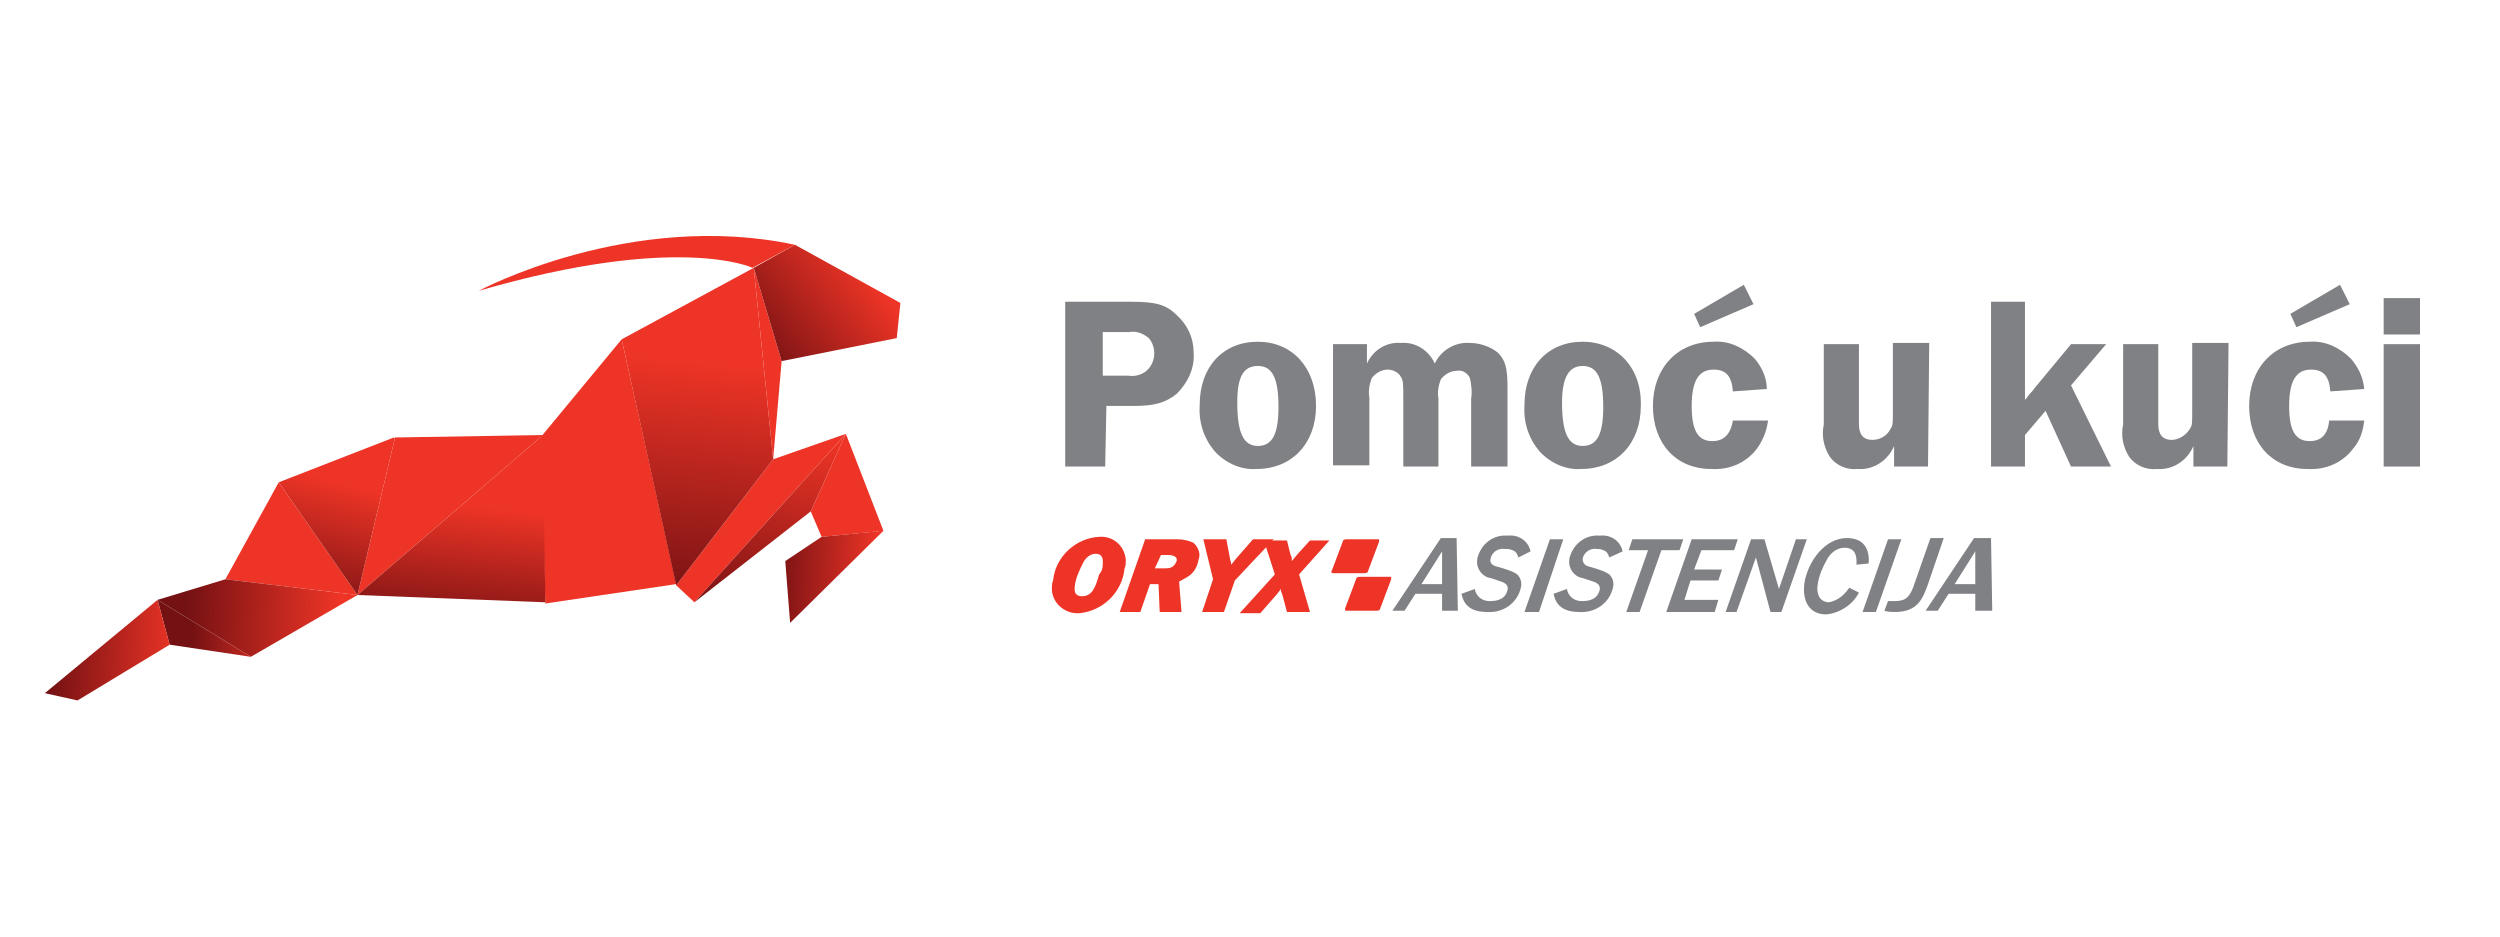 <?xml version="1.0" encoding="utf-8"?>
<!-- Generator: Adobe Illustrator 23.0.1, SVG Export Plug-In . SVG Version: 6.00 Build 0)  -->
<svg version="1.1" id="Layer_1" xmlns="http://www.w3.org/2000/svg" xmlns:xlink="http://www.w3.org/1999/xlink" x="0px" y="0px"
	 viewBox="0 0 206.3 77.3" style="enable-background:new 0 0 206.3 77.3;" xml:space="preserve">
<style type="text/css">
	.st0{fill:#ED3426;}
	.st1{fill:#808184;}
	.st2{clip-path:url(#SVGID_2_);fill:url(#SVGID_3_);}
	.st3{clip-path:url(#SVGID_5_);fill:url(#SVGID_6_);}
	.st4{clip-path:url(#SVGID_8_);fill:url(#SVGID_9_);}
	.st5{clip-path:url(#SVGID_11_);fill:url(#SVGID_12_);}
	.st6{clip-path:url(#SVGID_14_);fill:url(#SVGID_15_);}
	.st7{clip-path:url(#SVGID_17_);fill:url(#SVGID_18_);}
	.st8{clip-path:url(#SVGID_20_);fill:url(#SVGID_21_);}
	.st9{clip-path:url(#SVGID_23_);fill:url(#SVGID_24_);}
	.st10{clip-path:url(#SVGID_26_);fill:url(#SVGID_27_);}
</style>
<title>oryx_home</title>
<g>
	<g>
		<path class="st0" d="M91,46.6c0-0.3,0.1-0.9-0.6-0.9c-0.4,0-0.8,0.3-1,0.7c-0.3,0.6-0.6,1.2-0.7,1.9c0,0.2-0.2,0.9,0.6,0.9
			c0.8,0,1.1-0.7,1.4-1.8C90.9,47.2,91,46.9,91,46.6 M89.1,50.6c-1.1,0.1-2.2-0.7-2.3-1.9c0-0.3,0-0.6,0.1-0.8
			c0.2-2,1.9-3.5,3.8-3.6c1.1-0.1,2.1,0.7,2.2,1.9c0,0.3,0,0.5-0.1,0.7C92.6,48.9,91,50.4,89.1,50.6"/>
		<path class="st0" d="M95.3,46.9H96c0.3,0,0.5,0,0.7-0.1c0.2-0.1,0.3-0.3,0.4-0.5c0.1-0.5-0.6-0.5-0.7-0.5h-0.6L95.3,46.9z
			 M97.5,50.5h-1.8l-0.1-2.3h-0.7l-0.8,2.3h-1.7l2.1-6h2.6c0.5,0,1,0.1,1.4,0.3c0.4,0.4,0.6,0.9,0.4,1.4c-0.1,0.6-0.4,1.1-0.9,1.4
			c-0.2,0.1-0.5,0.3-0.7,0.4L97.5,50.5z"/>
		<path class="st0" d="M101.9,47.9l-0.9,2.6h-1.8l0.9-2.7l-0.8-3.3h1.9l0.3,1.6c0,0.1,0.1,0.3,0.1,0.5l0.4-0.5l1.4-1.6h1.7
			L101.9,47.9z"/>
		<path class="st0" d="M107.2,47.4l0.9,3.1h-1.9l-0.4-1.5c-0.1-0.2-0.1-0.2-0.1-0.4l-0.3,0.4l-1.4,1.6h-1.7l2.9-3.2l-0.9-2.8h1.9
			l0.3,1.2c0.1,0.1,0.1,0.3,0.1,0.5l0.5-0.6l1-1.1h1.6L107.2,47.4z"/>
		<path class="st0" d="M110.8,44.7c0-0.1,0.1-0.2,0.3-0.2h2.6c0.1,0,0.1,0,0.1,0.1c0,0,0,0,0,0.1l-0.9,2.4c0,0.1-0.1,0.2-0.3,0.2
			H110c-0.1,0-0.2-0.1-0.1-0.2L110.8,44.7z"/>
		<path class="st0" d="M111.9,47.8c0-0.1,0.1-0.2,0.3-0.2h2.5c0.1,0,0.1,0,0.1,0.1c0,0,0,0,0,0.1l-0.9,2.4c0,0.1-0.1,0.2-0.3,0.2
			h-2.5c-0.1,0-0.1,0-0.1-0.1c0,0,0,0,0-0.1L111.9,47.8z"/>
		<path class="st1" d="M119,48.2v-2.7l-1.7,2.7H119z M119,50.5V49h-2.2l-0.9,1.4h-1l4-6h1.3l0.1,6H119z"/>
		<path class="st1" d="M125.3,46c-0.1-0.3-0.2-0.5-0.5-0.6c-0.2-0.1-0.4-0.1-0.6-0.1c-0.6-0.1-1.1,0.3-1.2,0.8
			c-0.1,0.4,0.2,0.6,0.7,0.7c1,0.3,1.2,0.4,1.5,0.6c0.3,0.3,0.4,0.7,0.3,1.1c-0.3,1.3-1.5,2.1-2.8,2c-1.8,0-2-1.1-2.1-1.5l1.1-0.4
			c0.1,0.6,0.6,1,1.2,1c0,0,0,0,0.1,0c1,0,1.3-0.5,1.4-0.9c0.1-0.4-0.2-0.6-0.5-0.7l-0.9-0.3c-0.7-0.1-1.2-0.8-1.1-1.5
			c0,0,0-0.1,0-0.1c0.3-1.2,1.3-2,2.5-1.9c0.9-0.1,1.7,0.4,1.9,1.3L125.3,46z"/>
		<polygon class="st1" points="125.8,50.5 127.9,44.5 129,44.5 127,50.5 		"/>
		<path class="st1" d="M132.8,46c-0.1-0.3-0.2-0.5-0.5-0.6c-0.2-0.1-0.4-0.1-0.5-0.1c-0.6-0.1-1.1,0.3-1.2,0.8
			c0,0.4,0.2,0.6,0.7,0.7c1,0.3,1.2,0.4,1.5,0.6c0.3,0.3,0.4,0.7,0.3,1.1c-0.3,1.3-1.5,2.1-2.8,2c-1.8,0-2-1.1-2.1-1.5l1.1-0.4
			c0.1,0.6,0.6,1,1.2,1c0,0,0,0,0.1,0c1,0,1.3-0.5,1.4-0.9c0.1-0.4-0.2-0.6-0.5-0.7l-0.9-0.3c-0.7-0.1-1.2-0.8-1.1-1.5
			c0,0,0-0.1,0-0.1c0.3-1.2,1.3-2,2.5-1.9c0.9-0.1,1.7,0.4,1.9,1.3L132.8,46z"/>
		<polygon class="st1" points="137.1,45.4 135.3,50.5 134.2,50.5 136,45.4 134.4,45.4 134.7,44.5 138.9,44.5 138.6,45.4 		"/>
		<polygon class="st1" points="137.5,50.5 139.6,44.5 143.4,44.5 143.1,45.4 140.4,45.4 139.8,47 142.1,47 141.8,47.9 139.5,47.9 
			139,49.5 141.8,49.5 141.5,50.5 		"/>
		<polygon class="st1" points="146.1,50.5 144.9,46 143.3,50.5 142.4,50.5 144.5,44.5 145.6,44.5 146.8,48.6 148.2,44.5 149.1,44.5 
			147,50.5 		"/>
		<path class="st1" d="M153.2,46.6c0-0.4,0.1-1.4-1-1.4c-0.6,0-1.1,0.4-1.4,0.9c-0.4,0.7-0.7,1.4-0.8,2.1c-0.2,1.3,0.6,1.5,0.9,1.5
			c0.7-0.1,1.3-0.6,1.7-1.2l0.8,0.4c-0.5,1-1.6,1.7-2.7,1.8c-1.4,0-2-1.1-1.8-2.6c0.3-1.8,1.7-3.7,3.5-3.7c1.4,0,1.9,0.9,1.8,2.1
			L153.2,46.6z"/>
		<polygon class="st1" points="153.7,50.5 155.8,44.5 156.9,44.5 154.8,50.5 		"/>
		<path class="st1" d="M155.8,49.6c0.2,0,0.4,0,0.6,0c0.9,0,1.2-0.4,1.5-1.2l1.4-4h1.1l-1.3,3.8c-0.4,1.1-0.8,2.3-2.7,2.3
			c-0.3,0-0.6,0-0.9-0.1L155.8,49.6z"/>
		<path class="st1" d="M163,48.2v-2.7l-1.7,2.7H163z M163,50.5V49h-2.2l-0.9,1.4h-1l4-6h1.4l0.1,6H163z"/>
		<path class="st1" d="M93.1,31c0.6,0.1,1.3-0.1,1.7-0.6c0.6-0.7,0.6-1.8,0-2.5c-0.5-0.4-1-0.6-1.6-0.5H91V31H93.1z M91.2,38.5h-3.3
			V24.9h5.4c2,0,2.9,0.2,3.8,1.1c0.9,0.8,1.4,1.9,1.4,3.1c0.1,1.3-0.5,2.5-1.4,3.4c-0.9,0.7-1.7,1-3.6,1h-2.2L91.2,38.5z"/>
		<path class="st1" d="M102.1,33.2c0,2.5,0.5,3.6,1.7,3.6c1.2,0,1.7-1,1.7-3.2c0-2.4-0.5-3.4-1.7-3.4
			C102.6,30.2,102.1,31.1,102.1,33.2 M108.6,33.5c0,3.1-2,5.2-4.9,5.2c-1.3,0.1-2.6-0.5-3.5-1.5c-0.9-1.1-1.3-2.4-1.2-3.8
			c0-3.1,1.9-5.2,4.8-5.2C106.6,28.2,108.6,30.3,108.6,33.5"/>
		<path class="st1" d="M121.4,38.5v-5.6c0.1-0.6,0-1.2-0.1-1.7c-0.2-0.4-0.6-0.7-1.1-0.6c-0.5,0-1,0.3-1.3,0.7
			c-0.2,0.5-0.3,1.1-0.2,1.6v5.6h-2.9v-5.6c0-1.2,0-1.5-0.2-1.8c-0.2-0.4-0.7-0.6-1.1-0.6c-0.5,0-1,0.3-1.3,0.7
			c-0.2,0.5-0.3,1.1-0.2,1.6v5.6H110V28.4h2.8V30c0.5-1.1,1.6-1.8,2.8-1.7c1.2-0.1,2.3,0.6,2.8,1.7c0.5-1.1,1.7-1.8,2.9-1.7
			c0.8,0,1.7,0.3,2.3,0.8c0.6,0.6,0.8,1.2,0.8,2.9v6.5L121.4,38.5z"/>
		<path class="st1" d="M128.9,33.2c0,2.5,0.5,3.6,1.7,3.6c1.2,0,1.7-1,1.7-3.2c0-2.4-0.5-3.4-1.7-3.4
			C129.5,30.2,128.9,31.1,128.9,33.2 M135.4,33.5c0,3.1-2,5.2-4.9,5.2c-1.3,0.1-2.6-0.5-3.5-1.5c-0.9-1.1-1.3-2.4-1.2-3.8
			c0-3.1,1.9-5.2,4.8-5.2C133.4,28.2,135.5,30.3,135.4,33.5"/>
		<path class="st1" d="M144.7,25.1l-4.4,1.9l-0.5-1.1l4.1-2.4L144.7,25.1z M145.9,34.7c-0.1,0.8-0.4,1.6-0.9,2.3
			c-0.9,1.2-2.3,1.8-3.8,1.7c-2.9,0-4.8-2.1-4.8-5.2c0-3.1,2-5.3,5-5.3c1.3-0.1,2.5,0.5,3.4,1.4c0.6,0.7,1,1.6,1,2.5l-2.8,0.2
			c-0.1-1.3-0.6-1.8-1.6-1.8c-1.2,0-1.8,0.9-1.8,3c0,2,0.5,2.9,1.7,2.9c0.9,0,1.5-0.5,1.7-1.7L145.9,34.7z"/>
		<path class="st1" d="M159.1,38.5h-2.8v-1.7c-0.5,1.2-1.7,2-3,1.9c-0.9,0.1-1.8-0.3-2.3-1c-0.5-0.8-0.7-1.7-0.5-2.7v-6.6h2.9V35
			c0,0.9,0.4,1.3,1.1,1.3c0.6,0,1.2-0.3,1.5-0.9c0.2-0.3,0.2-0.4,0.2-1.4v-5.7h3L159.1,38.5z"/>
		<path class="st1" d="M174.2,38.5h-3.3l-2.1-4.6l-1.7,2v2.6h-2.8V24.9h2.8V33c0.2-0.2,0.3-0.4,0.4-0.5c0.3-0.3,0.4-0.5,0.5-0.6
			l2.9-3.5h2.9l-2.9,3.4L174.2,38.5z"/>
		<path class="st1" d="M183.8,38.5h-2.8v-1.7c-0.5,1.2-1.7,2-3,1.9c-0.9,0.1-1.8-0.3-2.3-1c-0.5-0.8-0.7-1.7-0.5-2.7v-6.6h2.9V35
			c0,0.9,0.4,1.3,1.1,1.3c0.6,0,1.2-0.4,1.5-0.9c0.2-0.3,0.2-0.4,0.2-1.4v-5.7h3L183.8,38.5z"/>
		<path class="st1" d="M193.9,25.1l-4.4,1.9l-0.5-1.1l4.1-2.4L193.9,25.1z M195.1,34.7c-0.1,0.8-0.3,1.6-0.9,2.3
			c-0.9,1.2-2.3,1.8-3.8,1.7c-2.9,0-4.8-2.1-4.8-5.2c0-3.1,2-5.3,5-5.3c1.3-0.1,2.5,0.5,3.4,1.4c0.6,0.7,1,1.5,1.1,2.5l-2.8,0.2
			c-0.1-1.3-0.6-1.8-1.6-1.8c-1.2,0-1.8,0.9-1.8,3c0,2,0.5,2.9,1.7,2.9c0.9,0,1.5-0.5,1.6-1.7L195.1,34.7z"/>
		<path class="st1" d="M199.7,38.5h-3V28.4h3V38.5z M199.7,27.6h-3v-3h3V27.6z"/>
	</g>
	<g>
		<polygon class="st0" points="45,49.8 44.6,36.1 51.3,28 55.8,48.2 		"/>
		<polygon class="st0" points="62.2,22.1 63.8,37.9 64.5,29.8 		"/>
		<polygon class="st0" points="63.8,37.9 55.8,48.3 57.3,49.7 69.8,35.8 		"/>
		<polygon class="st0" points="66.9,42.2 67.8,44.3 72.9,43.8 69.8,35.8 		"/>
		<polygon class="st0" points="44.8,35.9 29.5,49.1 32.6,36.1 		"/>
		<path class="st0" d="M65.6,20.2C52,17.3,39.5,24,39.5,24c16.5-4.8,22.6-1.9,22.6-1.9L65.6,20.2z"/>
		<polygon class="st0" points="23,39.8 18.6,47.8 29.5,49.1 		"/>
		<g>
			<defs>
				<polygon id="SVGID_1_" points="51.3,28 55.8,48.3 63.8,37.9 62.2,22.1 				"/>
			</defs>
			<clipPath id="SVGID_2_">
				<use xlink:href="#SVGID_1_"  style="overflow:visible;"/>
			</clipPath>
			
				<linearGradient id="SVGID_3_" gradientUnits="userSpaceOnUse" x1="-195.674" y1="428.892" x2="-194.42" y2="428.892" gradientTransform="matrix(2.294 -21.467 -21.467 -2.294 9711.882 -3166.628)">
				<stop  offset="0" style="stop-color:#741113"/>
				<stop  offset="0.74" style="stop-color:#ED3426"/>
				<stop  offset="1" style="stop-color:#ED3426"/>
			</linearGradient>
			<polygon class="st2" points="48.6,48 51.5,20.8 66.6,22.4 63.7,49.6 			"/>
		</g>
		<g>
			<defs>
				<polygon id="SVGID_4_" points="62.2,22.1 64.5,29.8 74,27.9 74.3,25 65.6,20.2 				"/>
			</defs>
			<clipPath id="SVGID_5_">
				<use xlink:href="#SVGID_4_"  style="overflow:visible;"/>
			</clipPath>
			
				<linearGradient id="SVGID_6_" gradientUnits="userSpaceOnUse" x1="-184.953" y1="435.578" x2="-183.699" y2="435.578" gradientTransform="matrix(9.693 -7.491 -7.491 -9.693 5118.097 2865.928)">
				<stop  offset="0" style="stop-color:#741113"/>
				<stop  offset="0.74" style="stop-color:#ED3426"/>
				<stop  offset="1" style="stop-color:#ED3426"/>
			</linearGradient>
			<polygon class="st3" points="57.5,23.8 69.8,14.3 79,26.2 66.7,35.7 			"/>
		</g>
		<g>
			<defs>
				<polygon id="SVGID_7_" points="57.3,49.7 57.3,49.7 66.9,42.2 69.8,35.8 				"/>
			</defs>
			<clipPath id="SVGID_8_">
				<use xlink:href="#SVGID_7_"  style="overflow:visible;"/>
			</clipPath>
			
				<linearGradient id="SVGID_9_" gradientUnits="userSpaceOnUse" x1="-189.678" y1="427.061" x2="-188.424" y2="427.061" gradientTransform="matrix(4.338 -12.817 -12.817 -4.338 6357.216 -526.823)">
				<stop  offset="0" style="stop-color:#741113"/>
				<stop  offset="1" style="stop-color:#ED3426"/>
			</linearGradient>
			<polygon class="st4" points="53.1,48.3 58.6,32 74,37.3 68.5,53.5 			"/>
		</g>
		<g>
			<defs>
				<polygon id="SVGID_10_" points="67.8,44.3 64.8,46.3 65.2,51.4 72.9,43.8 72.8,43.8 				"/>
			</defs>
			<clipPath id="SVGID_11_">
				<use xlink:href="#SVGID_10_"  style="overflow:visible;"/>
			</clipPath>
			
				<linearGradient id="SVGID_12_" gradientUnits="userSpaceOnUse" x1="-177.929" y1="454.622" x2="-176.675" y2="454.622" gradientTransform="matrix(6.797 0.273 0.273 -6.797 1149.064 3185.968)">
				<stop  offset="0" style="stop-color:#741113"/>
				<stop  offset="1" style="stop-color:#ED3426"/>
			</linearGradient>
			<polygon class="st5" points="64.8,43.5 73.2,43.8 72.9,51.8 64.5,51.4 			"/>
		</g>
		<g>
			<defs>
				<polygon id="SVGID_13_" points="29.5,49.1 45,49.7 44.8,35.9 				"/>
			</defs>
			<clipPath id="SVGID_14_">
				<use xlink:href="#SVGID_13_"  style="overflow:visible;"/>
			</clipPath>
			
				<linearGradient id="SVGID_15_" gradientUnits="userSpaceOnUse" x1="-190.874" y1="423.744" x2="-189.62" y2="423.744" gradientTransform="matrix(1.296 -12.131 -12.131 -1.296 5424.118 -1714.172)">
				<stop  offset="0" style="stop-color:#741113"/>
				<stop  offset="0.69" style="stop-color:#ED3426"/>
				<stop  offset="1" style="stop-color:#ED3426"/>
			</linearGradient>
			<polygon class="st6" points="28,49.6 29.7,34.2 46.5,36 44.8,51.4 			"/>
		</g>
		<g>
			<defs>
				<polygon id="SVGID_16_" points="23,39.8 29.5,49.1 32.6,36.1 32.5,36.1 				"/>
			</defs>
			<clipPath id="SVGID_17_">
				<use xlink:href="#SVGID_16_"  style="overflow:visible;"/>
			</clipPath>
			
				<linearGradient id="SVGID_18_" gradientUnits="userSpaceOnUse" x1="-188.878" y1="425.241" x2="-187.624" y2="425.241" gradientTransform="matrix(2.877 -11.453 -11.453 -2.877 5439.387 -889.183)">
				<stop  offset="0" style="stop-color:#741113"/>
				<stop  offset="0.74" style="stop-color:#ED3426"/>
				<stop  offset="1" style="stop-color:#ED3426"/>
			</linearGradient>
			<polygon class="st7" points="20,48.4 23.6,33.9 35.6,36.9 32,51.4 			"/>
		</g>
		<g>
			<defs>
				<polygon id="SVGID_19_" points="13,49.5 20.7,54.2 29.5,49.1 18.6,47.8 				"/>
			</defs>
			<clipPath id="SVGID_20_">
				<use xlink:href="#SVGID_19_"  style="overflow:visible;"/>
			</clipPath>
			
				<linearGradient id="SVGID_21_" gradientUnits="userSpaceOnUse" x1="-190.638" y1="445.271" x2="-189.384" y2="445.271" gradientTransform="matrix(13.537 0.544 0.544 -13.537 2353.746 6181.977)">
				<stop  offset="0" style="stop-color:#741113"/>
				<stop  offset="0.74" style="stop-color:#ED3426"/>
				<stop  offset="1" style="stop-color:#ED3426"/>
			</linearGradient>
			<polygon class="st8" points="13,47.2 29.8,47.8 29.5,54.9 12.8,54.2 			"/>
		</g>
		<g>
			<defs>
				<polygon id="SVGID_22_" points="13,49.5 14,53.2 20.7,54.2 13,49.5 				"/>
			</defs>
			<clipPath id="SVGID_23_">
				<use xlink:href="#SVGID_22_"  style="overflow:visible;"/>
			</clipPath>
			
				<linearGradient id="SVGID_24_" gradientUnits="userSpaceOnUse" x1="-177.815" y1="455.69" x2="-176.561" y2="455.69" gradientTransform="matrix(6.363 0.256 0.256 -6.363 1030.65 2996.923)">
				<stop  offset="0" style="stop-color:#741113"/>
				<stop  offset="1" style="stop-color:#ED3426"/>
			</linearGradient>
			<polygon class="st9" points="13,49.1 20.9,49.5 20.7,54.5 12.8,54.2 			"/>
		</g>
		<g>
			<defs>
				<polygon id="SVGID_25_" points="3.7,57.2 6.4,57.8 14,53.2 13,49.5 				"/>
			</defs>
			<clipPath id="SVGID_26_">
				<use xlink:href="#SVGID_25_"  style="overflow:visible;"/>
			</clipPath>
			
				<linearGradient id="SVGID_27_" gradientUnits="userSpaceOnUse" x1="-183.986" y1="450.838" x2="-182.732" y2="450.838" gradientTransform="matrix(8.415 0.338 0.338 -8.415 1399.997 3909.387)">
				<stop  offset="0" style="stop-color:#741113"/>
				<stop  offset="1" style="stop-color:#ED3426"/>
			</linearGradient>
			<polygon class="st10" points="3.7,49 14.4,49.5 14,58.2 3.4,57.8 			"/>
		</g>
	</g>
</g>
</svg>
